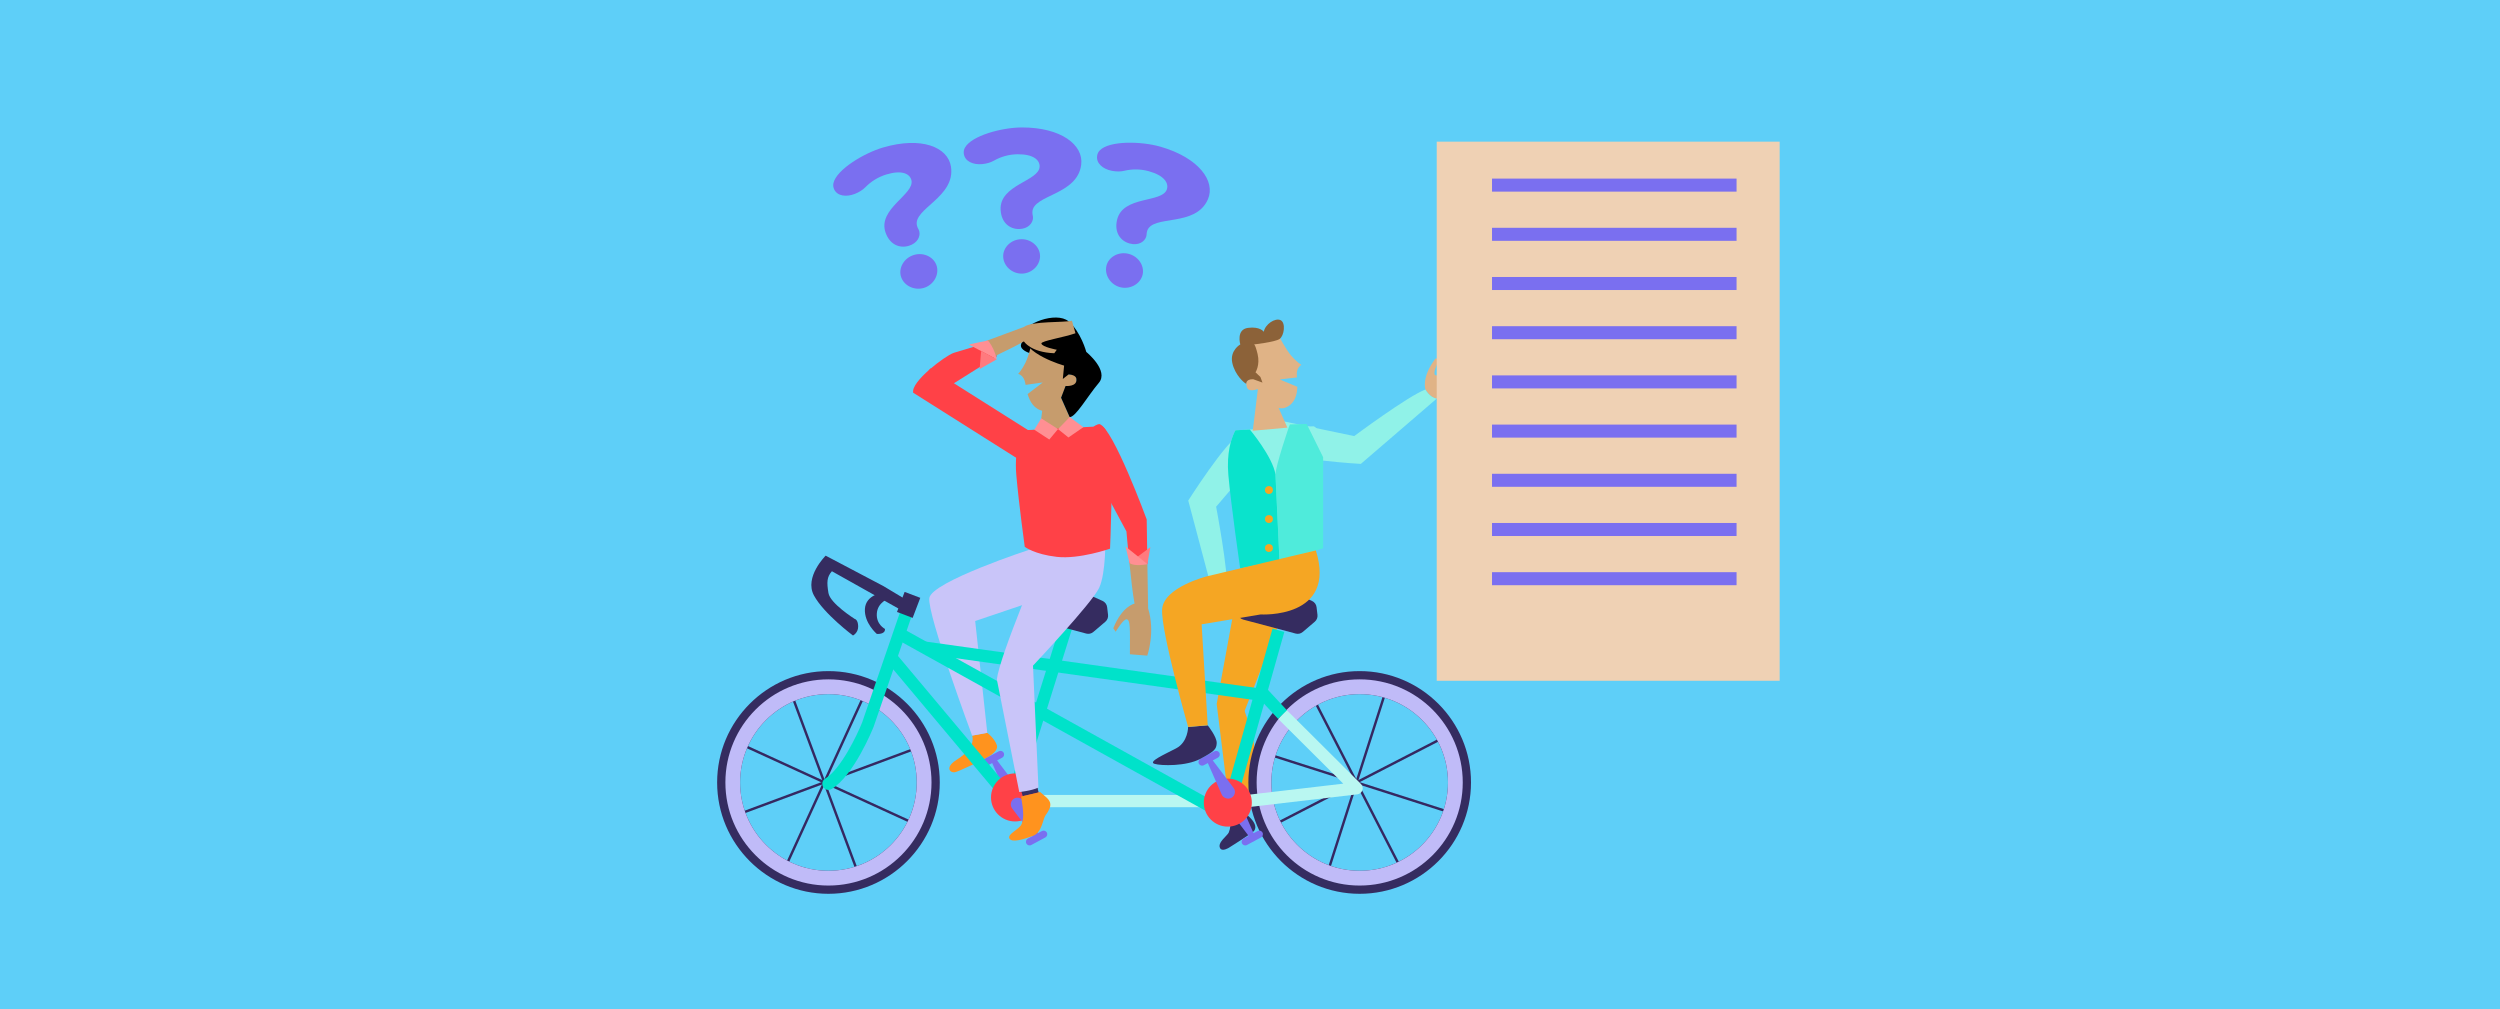 <?xml version="1.0" encoding="UTF-8"?>
<svg id="Capa_1" data-name="Capa 1" xmlns="http://www.w3.org/2000/svg" viewBox="0 0 1090 440">
  <defs>
    <style>
      .cls-1, .cls-2, .cls-3, .cls-4, .cls-5, .cls-6, .cls-7, .cls-8, .cls-9, .cls-10, .cls-11, .cls-12, .cls-13, .cls-14, .cls-15, .cls-16, .cls-17, .cls-18, .cls-19, .cls-20, .cls-21, .cls-22 {
        stroke-width: 0px;
      }

      .cls-2 {
        fill: #5ecff8;
      }

      .cls-3 {
        fill: #7a6ff0;
      }

      .cls-4 {
        fill: #4febdb;
      }

      .cls-5 {
        fill: #352c60;
      }

      .cls-6 {
        fill: #3a3164;
      }

      .cls-7 {
        fill: #352861;
      }

      .cls-8 {
        fill: #0ae3cc;
      }

      .cls-9 {
        fill: #c9c5f9;
      }

      .cls-10 {
        fill: #e0b386;
      }

      .cls-11 {
        fill: #c69c6d;
      }

      .cls-12 {
        fill: #c0bbf8;
      }

      .cls-13 {
        fill: #8c6239;
      }

      .cls-14 {
        fill: #b9f7f1;
      }

      .cls-15 {
        fill: #ff931e;
      }

      .cls-16 {
        fill: #ff7a7e;
      }

      .cls-17 {
        fill: #ff8f93;
      }

      .cls-18 {
        fill: #90f2e8;
      }

      .cls-19 {
        fill: #f5a623;
      }

      .cls-20 {
        fill: #ff4147;
      }

      .cls-21 {
        fill: #efd1b4;
      }

      .cls-22 {
        fill: #00e2ca;
      }
    </style>
  </defs>
  <rect class="cls-2" width="1090" height="440"/>
  <g>
    <path class="cls-18" d="m576.89,199.35v.14c0,13.01-3.19,40.48-3.19,40.48l-27.9,7.85s-9.1-27.9-10.23-40.74c-.86-9.77,1.39-15.94,2.52-18.34l.07-.19.38-.72.14-.24,23.19-1.18c1.2-.05,2.74-.14,4.15-.22l1.32-.07,2.33-.12h.29l2.66-.14s2.74,0,4.01,8.84c.17,1.15.24,2.74.24,4.66Z"/>
    <path class="cls-5" d="m540.87,353.15s8.56,5.35,5.98,9.05c-.66.94-11.08,7.43-11.08,7.43,0,0-2.81,1.76-3.74.28-1.54-2.45,3.14-5.54,3.72-6.95,1.49-3.62.26-7.31-.41-8.28l5.54-1.52Z"/>
    <path class="cls-15" d="m423.85,320.74s2.18,4.91-6.69,10.49c-5.5,3.46-2.76,5.82-.91,5.49s13.08-5.87,13.08-5.87c0,0,6.3-2.91,5.29-5.96-1.01-3.04-4.17-5.38-4.17-5.38l-6.6,1.23Z"/>
    <polygon class="cls-19" points="540.96 249.76 530.48 306.9 541.99 311.63 563.32 257.36 540.96 249.76"/>
    <path class="cls-19" d="m540.64,304.53s6.62,16.92,6.26,22.51c-.36,5.58-3.16,29.12-3.16,29.12l-6.97,1.67-6.3-50.93,10.16-2.36Z"/>
    <path class="cls-9" d="m449.25,239.52s-43.08,14.08-44.06,21.23,18.66,59.99,18.66,59.99l6.6-1.23-5.27-48.75,32.48-10.98-8.41-20.27Z"/>
    <g>
      <g>
        <path class="cls-5" d="m592.81,292.6c-26.77,0-48.52,21.78-48.52,48.55s21.75,48.55,48.52,48.55,48.55-21.78,48.55-48.55-21.78-48.55-48.55-48.55Zm0,87.06c-21.22,0-38.51-17.29-38.51-38.51s17.29-38.51,38.51-38.51,38.51,17.26,38.51,38.51-17.26,38.51-38.51,38.51Z"/>
        <path class="cls-5" d="m361.19,292.6c-26.75,0-48.52,21.78-48.52,48.55s21.78,48.55,48.52,48.55,48.55-21.78,48.55-48.55-21.78-48.55-48.55-48.55Zm0,87.06c-21.22,0-38.51-17.29-38.51-38.51s17.29-38.51,38.51-38.51,38.51,17.26,38.51,38.51-17.26,38.51-38.51,38.51Z"/>
      </g>
      <g>
        <rect class="cls-7" x="358.86" y="299.42" width="1.07" height="83.45" transform="translate(-96.33 146.56) rotate(-20.39)"/>
        <rect class="cls-7" x="317.66" y="340.61" width="83.45" height="1.07" transform="translate(-96.33 146.56) rotate(-20.39)"/>
        <rect class="cls-7" x="317.67" y="340.61" width="83.45" height="1.07" transform="translate(-100.45 525.79) rotate(-65.39)"/>
        <rect class="cls-7" x="358.86" y="299.42" width="1.07" height="83.45" transform="translate(-100.44 525.79) rotate(-65.39)"/>
      </g>
      <g>
        <rect class="cls-7" x="549.74" y="340.61" width="83.45" height="1.07" transform="translate(86.21 800.41) rotate(-72.25)"/>
        <rect class="cls-7" x="590.93" y="299.42" width="1.07" height="83.45" transform="translate(86.42 800.65) rotate(-72.27)"/>
        <rect class="cls-7" x="549.74" y="340.61" width="83.45" height="1.07" transform="translate(-90.56 308.64) rotate(-27.25)"/>
        <rect class="cls-7" x="590.93" y="299.42" width="1.07" height="83.45" transform="translate(-90.54 308.27) rotate(-27.22)"/>
      </g>
      <path class="cls-3" d="m437.61,328.2c.41.77.12,1.73-.64,2.14l-2.23,1.2,9.07,11.97c.4.52.6,1.16.59,1.82-.04,2.08-2.17,3.45-4.08,2.63l-.19-.08c-.73-.31-1.3-.91-1.58-1.66l-5.96-13.53-1.76.95c-.77.41-1.73.12-2.14-.64-.41-.77-.12-1.73.64-2.14l6.14-3.3c.77-.41,1.73-.12,2.14.64Z"/>
      <path class="cls-3" d="m541.53,367.78c-.41-.77-.12-1.73.64-2.14l2.23-1.2-9.07-11.97c-.4-.52-.6-1.16-.59-1.82.04-2.08,2.17-3.45,4.08-2.63l.19.08c.73.31,1.3.91,1.58,1.66l5.96,13.53,1.76-.95c.77-.41,1.73-.12,2.14.64.41.77.12,1.73-.64,2.14l-6.14,3.3c-.77.41-1.73.12-2.14-.64Z"/>
      <path class="cls-12" d="m592.81,296.2c-24.78,0-44.92,20.17-44.92,44.95s20.14,44.95,44.92,44.95,44.95-20.17,44.95-44.95-20.17-44.95-44.95-44.95Zm0,83.46c-21.22,0-38.51-17.29-38.51-38.51s17.29-38.51,38.51-38.51,38.51,17.26,38.51,38.51-17.26,38.51-38.51,38.51Z"/>
      <path class="cls-12" d="m361.19,296.2c-24.78,0-44.92,20.17-44.92,44.95s20.14,44.95,44.92,44.95,44.95-20.17,44.95-44.95-20.17-44.95-44.95-44.95Zm0,83.46c-21.22,0-38.51-17.29-38.51-38.51s17.29-38.51,38.51-38.51,38.51,17.26,38.51,38.51-17.26,38.51-38.51,38.51Z"/>
      <rect class="cls-14" x="441.07" y="346.59" width="82.46" height="5.35"/>
      <rect class="cls-22" x="503.06" y="313.28" width="85.49" height="5.35" transform="translate(93.54 755.5) rotate(-74.25)"/>
      <polygon class="cls-22" points="557.25 313.41 561.18 309.77 552.69 300.63 551.75 300.5 403.38 279.69 402.63 284.99 550.06 305.67 557.25 313.41"/>
      <rect class="cls-22" x="457.08" y="235.94" width="5.35" height="155.83" transform="translate(-37.85 563.39) rotate(-60.95)"/>
      <path class="cls-22" d="m361.2,344.41c.47,0,.94-.12,1.37-.38,9.7-5.82,17.94-26.2,18.29-27.07l.05-.12,18.39-53.5c.48-1.4-.26-2.92-1.66-3.4-1.39-.48-2.92.26-3.4,1.66l-18.36,53.43c-2.2,5.48-9.3,20.36-16.05,24.41-1.27.76-1.68,2.4-.92,3.67.5.84,1.39,1.3,2.3,1.3Z"/>
      <polygon class="cls-22" points="442.16 354.73 468.64 270.2 463.53 268.6 439.98 343.8 390.54 284.82 386.44 288.26 442.16 354.73"/>
      <path class="cls-14" d="m544.16,351.92l47.62-5.58c1.02-.12,1.88-.81,2.22-1.78.34-.97.09-2.05-.64-2.77l-32.25-32.1-3.78,3.79,28.32,28.19-42.12,4.93.62,5.32Z"/>
      <circle class="cls-20" cx="442.55" cy="347.68" r="10.47"/>
      <circle class="cls-20" cx="535.33" cy="349.94" r="10.47"/>
      <rect class="cls-5" x="392.53" y="259.04" width="7.3" height="9.36" transform="translate(672.74 651.05) rotate(-159.18)"/>
      <path class="cls-5" d="m394.58,261.18l-9.42-5.65-25.17-13.26s-9.42,9.34-5.12,17.33c4.29,7.99,17.03,17.48,17.03,17.48,0,0,2.34-1.13,2.26-4.07-.08-2.94-1.51-3.16-1.51-3.16,0,0-10.7-6.71-11.45-11.3-.75-4.6-.75-6.93,1.51-9.49l29.84,16.73,2.03-4.6Z"/>
      <path class="cls-5" d="m384.86,258.39s-7.38.9-7.76,7.08c-.38,6.18,5.2,10.93,5.2,10.93,0,0,3.77.3,3.54-2.19,0,0-3.92-1.95-3.54-6.81.38-4.87,5.2-6.45,5.2-6.45l-2.64-2.56Z"/>
      <path class="cls-5" d="m480.72,262l-4.52-2.03c-.57-.25-1.19-.35-1.81-.27l-24.01,2.95c-.75.09-1.46.43-1.99.97h0c-1.32,1.32-1.33,3.45-.03,4.79l.8.82c.43.44.97.75,1.56.91l22.89,6.1c1.08.29,2.23.03,3.08-.7l5.24-4.46c.87-.74,1.31-1.86,1.18-2.99l-.4-3.37c-.14-1.19-.89-2.22-1.99-2.71Z"/>
      <path class="cls-5" d="m572.03,262l-4.52-2.03c-.57-.25-1.19-.35-1.81-.27l-24.01,2.95c-.75.09-1.46.43-1.99.97h0c-1.32,1.32-1.33,3.45-.03,4.79l.8.82c.43.44.97.75,1.56.91l22.89,6.1c1.08.29,2.23.03,3.08-.7l5.24-4.46c.87-.74,1.31-1.86,1.18-2.99l-.4-3.37c-.14-1.19-.89-2.22-1.99-2.71Z"/>
      <path class="cls-3" d="m531.64,328.2c.41.77.12,1.73-.64,2.14l-2.23,1.2,9.07,11.97c.4.52.6,1.16.59,1.82-.04,2.08-2.17,3.45-4.08,2.63l-.19-.08c-.73-.31-1.3-.91-1.58-1.66l-5.96-13.53-1.76.95c-.77.41-1.73.12-2.14-.64-.41-.77-.12-1.73.64-2.14l6.14-3.3c.77-.41,1.73-.12,2.14.64Z"/>
      <path class="cls-3" d="m447.5,367.78c-.41-.77-.12-1.73.64-2.14l2.23-1.2-9.07-11.97c-.4-.52-.6-1.16-.59-1.82.04-2.08,2.17-3.45,4.08-2.63l.19.08c.73.31,1.3.91,1.58,1.66l5.96,13.53,1.76-.95c.77-.41,1.73-.12,2.14.64.41.77.12,1.73-.64,2.14l-6.14,3.3c-.77.41-1.73.12-2.14-.64Z"/>
    </g>
    <polygon class="cls-6" points="445.27 344.98 445.92 347.12 452.8 345.51 452.14 342.44 445.27 344.98"/>
    <path class="cls-9" d="m455.02,241s-19.11,44.59-20.4,55.21l9.78,49.12s5.32-.52,8.36-1.96l-2.37-53.16s25.76-27.32,28.83-33.89c3.07-6.57,2.72-22.03,2.72-22.03,0,0-21.08-7.24-26.9,6.72Z"/>
    <path class="cls-9" d="m449.25,239.52s9.03-6.65,19.84-7.09c11.57-.47-10.81,22.98-10.81,22.98l-10.89-5.65,1.85-10.24Z"/>
    <path class="cls-15" d="m453.57,345.33s-.06.1,1.9,1.68c2.81,2.26,3.61,4.17.39,8.45-1.17,1.56-1.51,7.49-5.49,8.98-3.97,1.5-9.27,3.11-10.28,1.12-1.01-1.99,4.61-4.02,5.4-6.44.79-2.42.99-4.18-.28-11.83l8.36-1.96Z"/>
    <path class="cls-5" d="m518.02,316.95s-.02,6.62-5.21,9.32c-5.18,2.7-12.39,5.86-9.46,6.76,2.93.9,13.88,1.11,20.01-2.18,6.14-3.3,6.98-4.13,7.12-6.83s-3.92-7.77-3.92-7.77l-8.54.71Z"/>
    <path class="cls-10" d="m626.41,173.79c-3.13-.46-4.93-3.96-4.93-3.96,0,0-1.87-5.23,4.39-13.52l1.87.11s-3.16,5.75-2.14,6.93c1.05,1.17,3.73-.61,13.7-6.75l4.47,6.19s-6.91,8.42-17.35,11Z"/>
    <path class="cls-18" d="m593.33,202.26s-30.72-1.73-35.4-5.87c0,0-8.58-4.99-.35-13.12l32.86,6.86s23.45-17.45,31.04-20.3c0,0,1.8,3.5,4.93,3.96l-33.08,28.47Z"/>
    <path class="cls-18" d="m551.42,196.1c-3.72-10.95-10.92-6.48-10.92-6.48-5.76,2.4-22.42,28.62-22.42,28.62l11.19,42.18c2.5-3.29,5.69-2.71,5.69-2.71.74-8.07-4.73-36.78-4.73-36.78l21.2-24.83Z"/>
    <path class="cls-11" d="m492.42,245.38c.66,6.62,1.51,13.96,2.24,17.78,0,0-5.44,1.1-9.26,10.76l1.04,1.54s3.29-5.69,4.83-5.43c1.55.29,1.42,3.51,1.37,15.23l7.58.6s3.59-10.31.36-20.56l-.32-19.34c-2.74.05-5.37-.18-7.85-.57Z"/>
    <path class="cls-20" d="m499.96,226.47s-14.58-39.72-20.54-41.56c0,0-4.87-.26-7.53,11l19.24,35.8s.54,6.41,1.29,13.67c2.47.39,5.1.62,7.85.57l-.31-19.48Z"/>
    <path class="cls-11" d="m447.16,158c1.61-3.31,2.98-9.56,2.98-9.56l13.98.18s.71,14.29,1.78,14.64c1.07.34,3.5-.98,3.48,3.03-.02,2.78-4.78,2.01-4.78,2.01,0,0-3.05,11.88-9.44,10.94-4.21-.62-6.14-4.09-7.13-7.43l6.62-5.06-7.5,1.05c-.04-.23-.08-.46-.11-.67-.59-3.63-3.13-4.11-3.13-4.11,0,0,1.66-1.71,3.27-5.02Z"/>
    <polygon class="cls-11" points="455.72 168.3 453.32 187.81 468.42 186.45 462.23 172.48 455.72 168.3"/>
    <path class="cls-10" d="m562.97,155.09c-2.39-2.8-5.31-8.49-5.31-8.49l-13.47,3.72s2.95,14.01,2,14.61c-.95.6-3.64-.05-2.59,3.81.72,2.69,5.13.73,5.13.73,0,0,5.96,10.71,11.91,8.18,3.92-1.67,4.9-5.51,5.01-9l-7.69-3.21,7.52-.89c-.02-.24-.04-.46-.06-.68-.35-3.66,1.99-4.77,1.99-4.77,0,0-2.04-1.23-4.44-4.03Z"/>
    <polygon class="cls-10" points="548.6 168.3 546.21 187.81 561.3 186.45 555.11 172.48 548.6 168.3"/>
    <path class="cls-16" d="m500.27,245.95s-6.11.41-7.85-.57l9.13-6.81-1.29,7.38Z"/>
    <path class="cls-17" d="m500.27,245.95s-5.8,1.28-7.85-.57l-1.67-7.1,9.52,7.67Z"/>
    <path class="cls-1" d="m465.89,163.26l-2.5,1.97.56-5.83s-17.94-5-17.94-13.56c0-4.59,14.5-10.27,19.88-5.73,5.38,4.54,7.73,13.33,7.73,13.33,0,0,10.07,8.15,5.43,13.54-4.63,5.39-10.07,15.01-12.68,14.87l-3.74-8.44,1.95-5.12s5.17.45,4.71-3.03c0,0,.13-1.82-3.41-2.01Z"/>
    <path class="cls-1" d="m449.72,150.18l-1.02,3.69s-3.91-1.26-3.57-3.46c.34-2.2,3.49-4.56,3.49-4.56l1.1,4.34Z"/>
    <path class="cls-20" d="m446.24,187.59s-4.25,6.64-3.13,19.49c1.13,12.84,3.68,31.32,3.68,31.32,0,0,4.17,3.27,13.97,4.39,9.8,1.13,23.22-3.57,23.22-3.57,0,0,1.51-35.7.22-44.54-1.29-8.83-4.03-8.83-4.03-8.83l-33.93,1.74Z"/>
    <polygon class="cls-17" points="453.99 182.4 461.3 187.09 457.49 191.64 450.94 187.35 453.99 182.4"/>
    <polygon class="cls-17" points="466.38 181.85 461.3 187.09 465.83 190.74 472.35 186.25 466.38 181.85"/>
    <path class="cls-4" d="m576.89,199.35v39.72l-19.02,5.37-1.75-37.6c-.12-3.15,6.1-21.77,6.29-21.79,1.2-.05,7.31-.21,7.31-.21l7.17,14.51Z"/>
    <path class="cls-8" d="m557.87,244.44l-17.17,3.39s-4.01-27.9-5.14-40.74c-.86-9.77,1.39-15.94,2.52-18.34l.07-.19.38-.72.14-.24,6.27-.31s9.96,11.91,11.16,19.57l1.75,37.6Z"/>
    <path class="cls-19" d="m573.71,239.98l-47.37,11.26s-19.16,4.8-19.66,14.5,11.34,51.21,11.34,51.21l8.54-.71-2.65-44.04,25.72-4.3s33.46,2.02,24.08-27.93Z"/>
    <circle class="cls-19" cx="553.25" cy="213.65" r="1.73"/>
    <circle class="cls-19" cx="553.25" cy="226.3" r="1.73"/>
    <circle class="cls-19" cx="553.25" cy="238.94" r="1.73"/>
    <path class="cls-13" d="m546.36,165.33l4.08,1.48-.9-2.44-2.14-2.04s2.07-3.15.91-7.98c-1.16-4.84-1.69-4.17-1.69-4.17,0,0,9.21-1.01,11.25-2.37,2.03-1.35,2.82-7.1.46-8.22-2.37-1.13-6.76,1.8-7.32,5.07,0,0-1.58-2.4-6.87-1.71-5.3.69-3.38,7.23-3.38,7.23,0,0-4.62,2.59-3.49,8,1.13,5.41,5.54,9.13,6.1,9.13,0,0-.27-2.02,3-1.97Z"/>
    <g>
      <path class="cls-20" d="m432.26,148.95s-14.92,4.35-16.49,4.91c-3.83,1.38-18.79,12.61-17.6,17.38l12.74-1,23.71-14.89-2.36-6.4Z"/>
      <polygon class="cls-20" points="405.64 160.62 398.17 171.24 445.11 200.89 453.32 190.74 405.64 160.62"/>
    </g>
    <path class="cls-11" d="m446.44,148.84c-2.92,1.7-8.32,4.37-13.63,6.9-.84-2.49-1.97-4.8-3.25-6.93l16.91-6.28c3.53-2.65,17.51-1.79,20.9-2.71l1.53,5.48c-4.97,1.78-15.03,3.35-14.86,4.46.27,1.54,6.72,2.73,6.72,2.73l-1.1,1.52c-10.38-.39-13.23-5.16-13.23-5.16Z"/>
    <path class="cls-17" d="m430.73,148.44l-8.37,1.76,12.22,6.45s-.3-1.86-1.48-4.4c-1.18-2.54-2.37-3.82-2.37-3.82Z"/>
    <polygon class="cls-16" points="434.58 156.66 427.12 160.9 427.78 153.07 434.58 156.66"/>
    <rect class="cls-21" x="626.41" y="61.76" width="149.52" height="235.06"/>
    <rect class="cls-3" x="650.52" y="77.87" width="106.62" height="5.68"/>
    <rect class="cls-3" x="650.52" y="99.32" width="106.62" height="5.68"/>
    <rect class="cls-3" x="650.52" y="120.77" width="106.62" height="5.68"/>
    <rect class="cls-3" x="650.52" y="142.22" width="106.62" height="5.68"/>
    <rect class="cls-3" x="650.52" y="163.67" width="106.62" height="5.68"/>
    <rect class="cls-3" x="650.52" y="185.12" width="106.62" height="5.68"/>
    <rect class="cls-3" x="650.52" y="206.57" width="106.62" height="5.68"/>
    <rect class="cls-3" x="650.52" y="228.02" width="106.62" height="5.68"/>
    <rect class="cls-3" x="650.52" y="249.47" width="106.62" height="5.68"/>
    <g>
      <path class="cls-3" d="m399.83,98.47c.31,1.17.73,1.44.96,2.33.59,2.24-.73,5.23-4.55,6.38-3.92,1.18-8.26-.43-10.13-5.76-3.64-10.41,12.82-16.69,11.26-22.89-.7-2.79-4.15-4.51-10.89-2.47-3.68,1.11-6.8,3.15-9.17,5.57-1.19,1.21-2.83,2.22-4.6,2.91-3.78,1.47-7.73.97-9.06-2.09-.37-.85-.46-1.72-.27-2.61,1.34-5.92,13.35-13.11,21.65-15.54,16.74-4.9,28.25-.17,29.59,8.34,2.1,13.36-16.77,18.38-14.8,25.81Zm2.93,27.07c-4.04,1.19-8.51-.86-9.86-4.71-1.35-3.85,1.2-8.39,5.63-9.69,4.43-1.3,8.99,1.15,9.95,5.11.95,3.96-1.68,8.1-5.71,9.29Z"/>
      <path class="cls-3" d="m450.12,92.48c-.03,1.21.29,1.58.27,2.51-.06,2.31-2.14,4.83-6.09,4.87-4.05.04-7.73-2.72-8.03-8.36-.6-11.01,16.77-12.46,17-18.85.1-2.87-2.72-5.48-9.69-5.39-3.8.05-7.32,1.13-10.23,2.79-1.46.83-3.29,1.34-5.15,1.51-3.97.35-7.57-1.24-7.98-4.55-.12-.92.04-1.78.46-2.58,2.88-5.3,16.2-8.84,24.77-8.86,17.27-.05,27.04,7.67,25.96,16.22-1.69,13.42-21.12,13.01-21.29,20.7Zm-4.66,26.82c-4.16.02-7.85-3.2-8.07-7.27-.22-4.07,3.43-7.72,8-7.74s8.25,3.6,8.07,7.67c-.19,4.07-3.84,7.32-8,7.34Z"/>
      <path class="cls-3" d="m500.17,100.71c-.36,1.15-.15,1.6-.43,2.49-.7,2.21-3.43,4.03-7.26,2.96-3.94-1.09-6.72-4.77-5.45-10.27,2.48-10.74,19.72-7.27,21.72-13.34.9-2.73-1.13-6.04-7.91-7.91-3.7-1.02-7.4-.96-10.67-.17-1.64.4-3.54.37-5.39.01-3.93-.76-6.94-3.29-6.43-6.58.14-.92.53-1.7,1.16-2.35,4.24-4.29,18.07-3.99,26.38-1.61,16.76,4.79,24.19,15.03,20.77,22.94-5.37,12.41-24.19,6.5-26.5,13.83Zm-11.98,24.46c-4.04-1.15-6.71-5.27-5.79-9.24.92-3.97,5.46-6.46,9.9-5.2,4.44,1.26,7.02,5.78,5.7,9.64-1.31,3.86-5.77,5.95-9.81,4.8Z"/>
    </g>
  </g>
</svg>